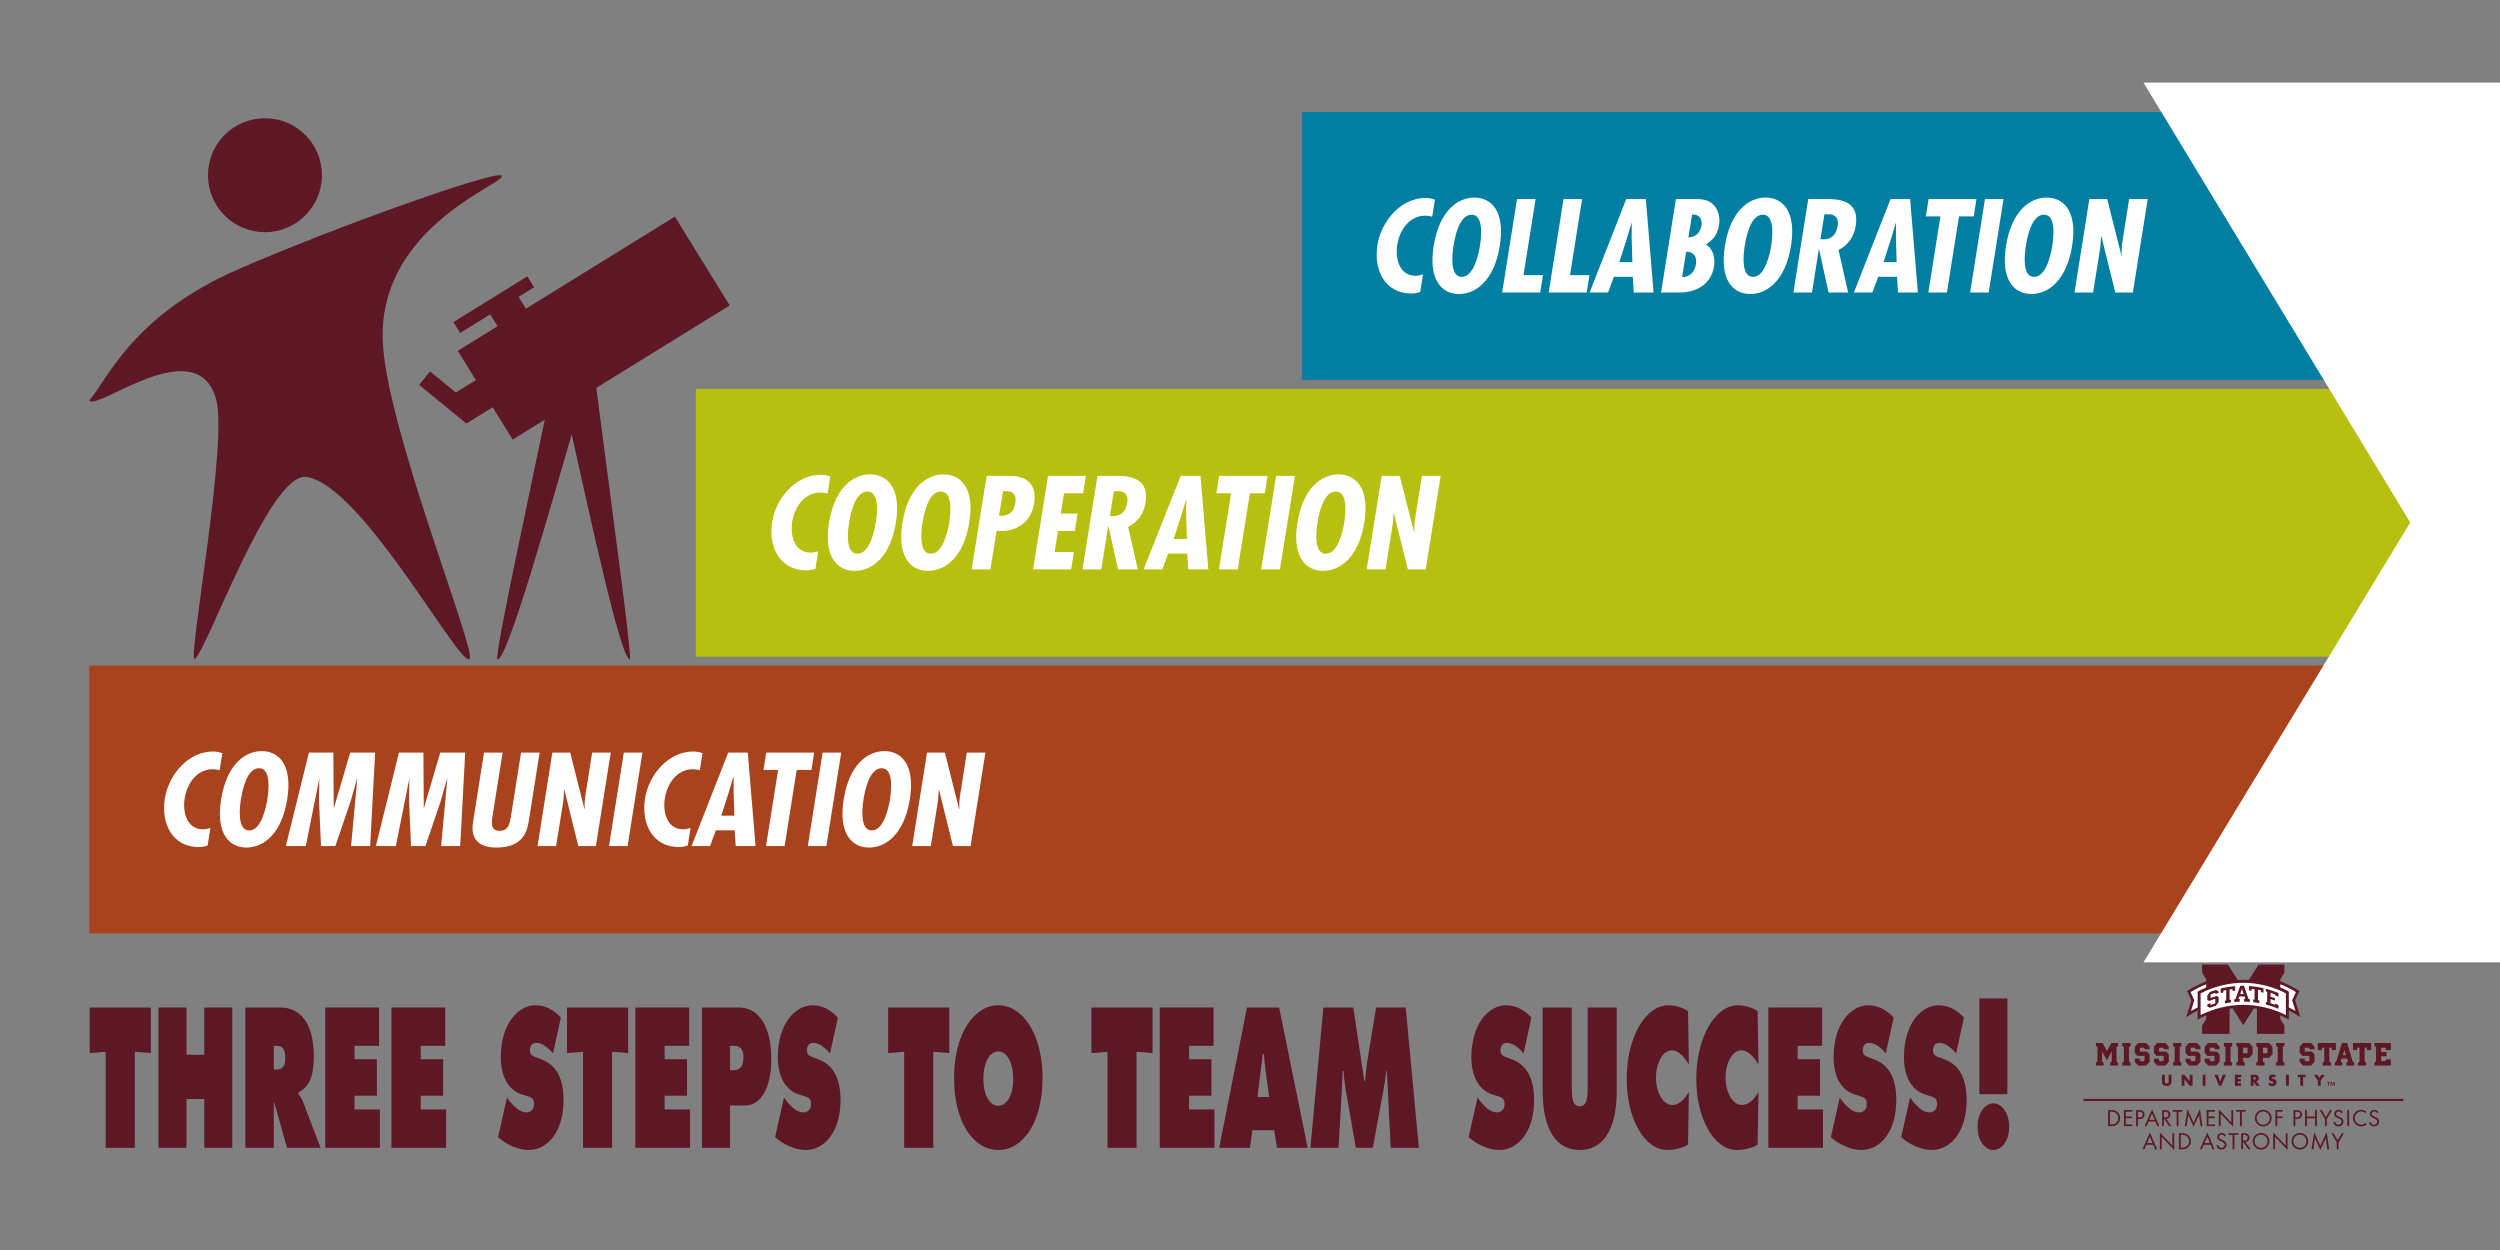 <?xml version="1.0" encoding="UTF-8" standalone="no"?>
<!DOCTYPE svg PUBLIC "-//W3C//DTD SVG 1.1//EN" "http://www.w3.org/Graphics/SVG/1.1/DTD/svg11.dtd">
<svg width="100%" height="100%" viewBox="0 0 25200 12600" version="1.1" xmlns="http://www.w3.org/2000/svg" xmlns:xlink="http://www.w3.org/1999/xlink" xml:space="preserve" xmlns:serif="http://www.serif.com/" style="fill-rule:evenodd;clip-rule:evenodd;stroke-linejoin:round;stroke-miterlimit:2;">
    <rect x="0" y="0" width="25200" height="12600" fill="#808080" stroke="none"/>
    <g transform="matrix(1,0,0,1,450,-438.64)">
        <g transform="matrix(12.013,0,0,12.013,-421.725,-5463.25)">
            <g transform="matrix(1,0,0,1,-56.769,4.312)">
                <g transform="matrix(-1.65,-0.151,-0.218,2.378,1134.48,44.161)">
                    <path d="M314.05,351.33L328.065,339.966C334.497,379.672 345.2,439.174 343.401,440.732C338.368,440.652 324.674,389.368 314.05,351.33Z" style="fill:rgb(93,23,37);"/>
                </g>
                <g transform="matrix(1.732,0,0,2.353,-14.678,3.013)">
                    <path d="M314.05,351.33L328.065,339.966C335.622,383.229 345.721,436.974 345.111,440.822C340.692,440.977 326.411,392.104 314.05,351.33Z" style="fill:rgb(93,23,37);"/>
                </g>
                <g transform="matrix(0.881,0.474,-0.474,0.881,366.063,-93.224)">
                    <g transform="matrix(1.38,0.797,-1.05,1.819,377.81,20.287)">
                        <rect x="278.823" y="169.133" width="54.924" height="101.894" style="fill:rgb(93,23,37);"/>
                    </g>
                    <g transform="matrix(0.866,0.5,-0.5,0.866,465.685,-176.249)">
                        <rect x="444.143" y="701.036" width="10.716" height="72.866" style="fill:rgb(93,23,37);"/>
                    </g>
                    <g transform="matrix(1.145,0.661,-0.5,0.866,334.441,-182.589)">
                        <rect x="463.093" y="720.007" width="20.264" height="28.888" style="fill:rgb(93,23,37);"/>
                    </g>
                    <g transform="matrix(1.583,0.308,-0.137,0.703,-167.307,70.017)">
                        <rect x="467.331" y="779.253" width="31.698" height="20.294" style="fill:rgb(93,23,37);"/>
                    </g>
                    <g transform="matrix(0.866,0.5,-0.5,0.866,406.232,-161.856)">
                        <rect x="496.133" y="674.113" width="20.201" height="27.962" style="fill:rgb(93,23,37);"/>
                    </g>
                </g>
            </g>
            <g transform="matrix(1.32262e-16,2.16,-2.16,1.32262e-16,631.863,307.959)">
                <circle cx="152.936" cy="190.696" r="22.135" style="fill:rgb(93,23,37);"/>
            </g>
            <g transform="matrix(2.16,0,0,2.16,-151.822,66.356)">
                <path d="M103.882,352.223C110.841,344.634 120.138,319.468 161.898,301.262C199.347,284.935 261.06,262.985 263.951,264.899C267.727,267.398 216.309,283.655 217.869,328.996C219.026,362.637 255.069,451.293 251.55,452.807C247.002,454.763 209.721,385.113 188.293,382.011C173.806,379.915 149.452,450.156 144.732,452.807C142.433,450.572 157.912,368.385 153.116,351.663C145.474,325.027 106.438,356.878 103.882,352.223Z" style="fill:rgb(93,23,37);"/>
            </g>
        </g>
        <g transform="matrix(1.006,0,0,1,-2.795,0)">
            <g transform="matrix(-27.931,0,0,46.106,12600,1567.7)">
                <rect x="-429.635" y="0" width="429.635" height="58.561" style="fill:rgb(0,127,163);fill-rule:nonzero;"/>
            </g>
            <g transform="matrix(0.644,0,0,0.644,11288.3,-3317.43)">
                <g transform="matrix(1940.49,0,0,1940.49,3043.98,10411)">
                    <path d="M0.548,-0.749C0.524,-0.758 0.5,-0.763 0.474,-0.763C0.271,-0.763 0.116,-0.571 0.087,-0.384C0.055,-0.186 0.144,0.008 0.359,0.008C0.383,0.008 0.406,0.004 0.43,-0.005L0.452,-0.146C0.432,-0.14 0.412,-0.135 0.393,-0.135C0.263,-0.135 0.228,-0.273 0.246,-0.385C0.264,-0.501 0.34,-0.62 0.471,-0.62C0.49,-0.62 0.508,-0.617 0.526,-0.612L0.548,-0.749Z" style="fill:white;fill-rule:nonzero;"/>
                </g>
                <g transform="matrix(1940.49,0,0,1940.49,3921.08,10411)">
                    <path d="M0.412,-0.766C0.279,-0.766 0.131,-0.66 0.086,-0.377C0.041,-0.094 0.156,0.012 0.289,0.012C0.422,0.012 0.571,-0.094 0.616,-0.377C0.661,-0.66 0.545,-0.766 0.412,-0.766ZM0.245,-0.377C0.255,-0.444 0.291,-0.628 0.39,-0.628C0.489,-0.628 0.467,-0.444 0.457,-0.377C0.447,-0.317 0.41,-0.126 0.311,-0.126C0.212,-0.126 0.235,-0.317 0.245,-0.377Z" style="fill:white;fill-rule:nonzero;"/>
                </g>
                <g transform="matrix(1940.49,0,0,1940.49,5050.45,10411)">
                    <path d="M0.172,-0.754L0.053,-0L0.358,-0L0.38,-0.14L0.224,-0.14L0.321,-0.754L0.172,-0.754Z" style="fill:white;fill-rule:nonzero;"/>
                </g>
                <g transform="matrix(1940.49,0,0,1940.49,5774.25,10411)">
                    <path d="M0.172,-0.754L0.053,-0L0.358,-0L0.38,-0.14L0.224,-0.14L0.321,-0.754L0.172,-0.754Z" style="fill:white;fill-rule:nonzero;"/>
                </g>
                <g transform="matrix(1940.49,0,0,1940.49,6498.06,10411)">
                    <path d="M0.302,-0.754L0.008,-0L0.156,-0L0.203,-0.127L0.354,-0.127L0.362,-0L0.521,-0L0.459,-0.754L0.302,-0.754ZM0.351,-0.245L0.246,-0.245L0.31,-0.446L0.344,-0.56L0.346,-0.56L0.345,-0.446L0.351,-0.245Z" style="fill:white;fill-rule:nonzero;"/>
                </g>
                <g transform="matrix(1940.49,0,0,1940.49,7522.64,10411)">
                    <path d="M0.333,-0.229C0.323,-0.166 0.281,-0.122 0.222,-0.125L0.254,-0.329C0.313,-0.331 0.343,-0.288 0.333,-0.229ZM0.198,-0C0.334,-0 0.454,-0.063 0.478,-0.212C0.488,-0.277 0.47,-0.357 0.412,-0.387C0.474,-0.425 0.507,-0.476 0.518,-0.543C0.528,-0.606 0.512,-0.673 0.468,-0.713C0.426,-0.752 0.376,-0.754 0.318,-0.754L0.172,-0.754L0.053,-0L0.198,-0ZM0.377,-0.54C0.368,-0.483 0.328,-0.445 0.272,-0.445L0.302,-0.629C0.359,-0.632 0.385,-0.595 0.377,-0.54Z" style="fill:white;fill-rule:nonzero;"/>
                </g>
                <g transform="matrix(1940.49,0,0,1940.49,8452.14,10411)">
                    <path d="M0.412,-0.766C0.279,-0.766 0.131,-0.66 0.086,-0.377C0.041,-0.094 0.156,0.012 0.289,0.012C0.422,0.012 0.571,-0.094 0.616,-0.377C0.661,-0.66 0.545,-0.766 0.412,-0.766ZM0.245,-0.377C0.255,-0.444 0.291,-0.628 0.39,-0.628C0.489,-0.628 0.467,-0.444 0.457,-0.377C0.447,-0.317 0.41,-0.126 0.311,-0.126C0.212,-0.126 0.235,-0.317 0.245,-0.377Z" style="fill:white;fill-rule:nonzero;"/>
                </g>
                <g transform="matrix(1940.49,0,0,1940.49,9581.51,10411)">
                    <path d="M0.202,-0L0.257,-0.348L0.259,-0.348L0.335,-0L0.492,-0L0.415,-0.343C0.496,-0.384 0.54,-0.455 0.553,-0.538C0.586,-0.744 0.417,-0.754 0.322,-0.754L0.172,-0.754L0.053,-0L0.202,-0ZM0.302,-0.631L0.322,-0.631C0.398,-0.635 0.417,-0.591 0.408,-0.537C0.398,-0.475 0.364,-0.429 0.296,-0.429L0.27,-0.43L0.302,-0.631Z" style="fill:white;fill-rule:nonzero;"/>
                </g>
                <g transform="matrix(1940.49,0,0,1940.49,10610,10411)">
                    <path d="M0.302,-0.754L0.008,-0L0.156,-0L0.203,-0.127L0.354,-0.127L0.362,-0L0.521,-0L0.459,-0.754L0.302,-0.754ZM0.351,-0.245L0.246,-0.245L0.31,-0.446L0.344,-0.56L0.346,-0.56L0.345,-0.446L0.351,-0.245Z" style="fill:white;fill-rule:nonzero;"/>
                </g>
                <g transform="matrix(1940.49,0,0,1940.49,11527.8,10411)">
                    <path d="M0.134,-0.754L0.112,-0.614L0.229,-0.614L0.132,-0L0.281,-0L0.378,-0.614L0.496,-0.614L0.518,-0.754L0.134,-0.754Z" style="fill:white;fill-rule:nonzero;"/>
                </g>
                <g transform="matrix(1940.49,0,0,1940.49,12331.2,10411)">
                    <path d="M0.172,-0.754L0.053,-0L0.202,-0L0.321,-0.754L0.172,-0.754Z" style="fill:white;fill-rule:nonzero;"/>
                </g>
                <g transform="matrix(1940.49,0,0,1940.49,12826,10411)">
                    <path d="M0.412,-0.766C0.279,-0.766 0.131,-0.66 0.086,-0.377C0.041,-0.094 0.156,0.012 0.289,0.012C0.422,0.012 0.571,-0.094 0.616,-0.377C0.661,-0.66 0.545,-0.766 0.412,-0.766ZM0.245,-0.377C0.255,-0.444 0.291,-0.628 0.39,-0.628C0.489,-0.628 0.467,-0.444 0.457,-0.377C0.447,-0.317 0.41,-0.126 0.311,-0.126C0.212,-0.126 0.235,-0.317 0.245,-0.377Z" style="fill:white;fill-rule:nonzero;"/>
                </g>
                <g transform="matrix(1940.49,0,0,1940.49,13955.4,10411)">
                    <path d="M0.172,-0.754L0.053,-0L0.202,-0L0.257,-0.346L0.261,-0.377L0.266,-0.453L0.268,-0.455L0.38,-0L0.521,-0L0.64,-0.754L0.491,-0.754L0.438,-0.415C0.432,-0.376 0.428,-0.337 0.432,-0.301L0.429,-0.299L0.315,-0.754L0.172,-0.754Z" style="fill:white;fill-rule:nonzero;"/>
                </g>
            </g>
        </g>
        <g transform="matrix(1.017,0,0,1,461.619,0)">
            <g transform="matrix(-41.63,0,0,46.107,6000,4357.68)">
                <rect x="-429.635" y="0" width="429.635" height="58.56" style="fill:rgb(183,191,16);fill-rule:nonzero;"/>
            </g>
            <g transform="matrix(0.644,0,0,0.644,4178.44,-526.823)">
                <g transform="matrix(1940.49,0,0,1940.49,3835.44,10411)">
                    <path d="M0.548,-0.749C0.524,-0.758 0.5,-0.763 0.474,-0.763C0.271,-0.763 0.116,-0.571 0.087,-0.384C0.055,-0.186 0.144,0.008 0.359,0.008C0.383,0.008 0.406,0.004 0.43,-0.005L0.452,-0.146C0.432,-0.14 0.412,-0.135 0.393,-0.135C0.263,-0.135 0.228,-0.273 0.246,-0.385C0.264,-0.501 0.34,-0.62 0.471,-0.62C0.49,-0.62 0.508,-0.617 0.526,-0.612L0.548,-0.749Z" style="fill:white;fill-rule:nonzero;"/>
                </g>
                <g transform="matrix(1940.49,0,0,1940.49,4712.55,10411)">
                    <path d="M0.412,-0.766C0.279,-0.766 0.131,-0.66 0.086,-0.377C0.041,-0.094 0.156,0.012 0.289,0.012C0.422,0.012 0.571,-0.094 0.616,-0.377C0.661,-0.66 0.545,-0.766 0.412,-0.766ZM0.245,-0.377C0.255,-0.444 0.291,-0.628 0.39,-0.628C0.489,-0.628 0.467,-0.444 0.457,-0.377C0.447,-0.317 0.41,-0.126 0.311,-0.126C0.212,-0.126 0.235,-0.317 0.245,-0.377Z" style="fill:white;fill-rule:nonzero;"/>
                </g>
                <g transform="matrix(1940.49,0,0,1940.49,5841.91,10411)">
                    <path d="M0.412,-0.766C0.279,-0.766 0.131,-0.66 0.086,-0.377C0.041,-0.094 0.156,0.012 0.289,0.012C0.422,0.012 0.571,-0.094 0.616,-0.377C0.661,-0.66 0.545,-0.766 0.412,-0.766ZM0.245,-0.377C0.255,-0.444 0.291,-0.628 0.39,-0.628C0.489,-0.628 0.467,-0.444 0.457,-0.377C0.447,-0.317 0.41,-0.126 0.311,-0.126C0.212,-0.126 0.235,-0.317 0.245,-0.377Z" style="fill:white;fill-rule:nonzero;"/>
                </g>
                <g transform="matrix(1940.49,0,0,1940.49,6971.28,10411)">
                    <path d="M0.202,-0L0.251,-0.311L0.284,-0.309C0.422,-0.309 0.526,-0.39 0.548,-0.531C0.587,-0.774 0.359,-0.754 0.327,-0.754L0.172,-0.754L0.053,-0L0.202,-0ZM0.302,-0.631L0.33,-0.631C0.394,-0.631 0.408,-0.587 0.399,-0.533C0.387,-0.456 0.342,-0.429 0.27,-0.432L0.302,-0.631Z" style="fill:white;fill-rule:nonzero;"/>
                </g>
                <g transform="matrix(1940.49,0,0,1940.49,7916.3,10411)">
                    <path d="M0.172,-0.754L0.053,-0L0.355,-0L0.377,-0.14L0.224,-0.14L0.251,-0.31L0.384,-0.31L0.406,-0.45L0.273,-0.45L0.299,-0.614L0.45,-0.614L0.472,-0.754L0.172,-0.754Z" style="fill:white;fill-rule:nonzero;"/>
                </g>
                <g transform="matrix(1940.49,0,0,1940.49,8676.98,10411)">
                    <path d="M0.202,-0L0.257,-0.348L0.259,-0.348L0.335,-0L0.492,-0L0.415,-0.343C0.496,-0.384 0.54,-0.455 0.553,-0.538C0.586,-0.744 0.417,-0.754 0.322,-0.754L0.172,-0.754L0.053,-0L0.202,-0ZM0.302,-0.631L0.322,-0.631C0.398,-0.635 0.417,-0.591 0.408,-0.537C0.398,-0.475 0.364,-0.429 0.296,-0.429L0.27,-0.43L0.302,-0.631Z" style="fill:white;fill-rule:nonzero;"/>
                </g>
                <g transform="matrix(1940.49,0,0,1940.49,9705.44,10411)">
                    <path d="M0.302,-0.754L0.008,-0L0.156,-0L0.203,-0.127L0.354,-0.127L0.362,-0L0.521,-0L0.459,-0.754L0.302,-0.754ZM0.351,-0.245L0.246,-0.245L0.31,-0.446L0.344,-0.56L0.346,-0.56L0.345,-0.446L0.351,-0.245Z" style="fill:white;fill-rule:nonzero;"/>
                </g>
                <g transform="matrix(1940.49,0,0,1940.49,10623.3,10411)">
                    <path d="M0.134,-0.754L0.112,-0.614L0.229,-0.614L0.132,-0L0.281,-0L0.378,-0.614L0.496,-0.614L0.518,-0.754L0.134,-0.754Z" style="fill:white;fill-rule:nonzero;"/>
                </g>
                <g transform="matrix(1940.49,0,0,1940.49,11426.7,10411)">
                    <path d="M0.172,-0.754L0.053,-0L0.202,-0L0.321,-0.754L0.172,-0.754Z" style="fill:white;fill-rule:nonzero;"/>
                </g>
                <g transform="matrix(1940.49,0,0,1940.49,11921.5,10411)">
                    <path d="M0.412,-0.766C0.279,-0.766 0.131,-0.66 0.086,-0.377C0.041,-0.094 0.156,0.012 0.289,0.012C0.422,0.012 0.571,-0.094 0.616,-0.377C0.661,-0.66 0.545,-0.766 0.412,-0.766ZM0.245,-0.377C0.255,-0.444 0.291,-0.628 0.39,-0.628C0.489,-0.628 0.467,-0.444 0.457,-0.377C0.447,-0.317 0.41,-0.126 0.311,-0.126C0.212,-0.126 0.235,-0.317 0.245,-0.377Z" style="fill:white;fill-rule:nonzero;"/>
                </g>
                <g transform="matrix(1940.49,0,0,1940.49,13050.9,10411)">
                    <path d="M0.172,-0.754L0.053,-0L0.202,-0L0.257,-0.346L0.261,-0.377L0.266,-0.453L0.268,-0.455L0.38,-0L0.521,-0L0.64,-0.754L0.491,-0.754L0.438,-0.415C0.432,-0.376 0.428,-0.337 0.432,-0.301L0.429,-0.299L0.315,-0.754L0.172,-0.754Z" style="fill:white;fill-rule:nonzero;"/>
                </g>
            </g>
        </g>
        <g transform="matrix(1.006,0,0,1,-2.795,0)">
            <g transform="matrix(-56.211,0,0,46.106,450,7147.5)">
                <rect x="-429.635" y="0" width="429.635" height="58.561" style="fill:rgb(169,67,30);fill-rule:nonzero;"/>
            </g>
            <g transform="matrix(0.644,0,0,0.644,-626.644,2262.37)">
                <g transform="matrix(1940.49,0,0,1940.49,2679.04,10411)">
                    <path d="M0.548,-0.749C0.524,-0.758 0.5,-0.763 0.474,-0.763C0.271,-0.763 0.116,-0.571 0.087,-0.384C0.055,-0.186 0.144,0.008 0.359,0.008C0.383,0.008 0.406,0.004 0.43,-0.005L0.452,-0.146C0.432,-0.14 0.412,-0.135 0.393,-0.135C0.263,-0.135 0.228,-0.273 0.246,-0.385C0.264,-0.501 0.34,-0.62 0.471,-0.62C0.49,-0.62 0.508,-0.617 0.526,-0.612L0.548,-0.749Z" style="fill:white;fill-rule:nonzero;"/>
                </g>
                <g transform="matrix(1940.49,0,0,1940.49,3556.14,10411)">
                    <path d="M0.412,-0.766C0.279,-0.766 0.131,-0.66 0.086,-0.377C0.041,-0.094 0.156,0.012 0.289,0.012C0.422,0.012 0.571,-0.094 0.616,-0.377C0.661,-0.66 0.545,-0.766 0.412,-0.766ZM0.245,-0.377C0.255,-0.444 0.291,-0.628 0.39,-0.628C0.489,-0.628 0.467,-0.444 0.457,-0.377C0.447,-0.317 0.41,-0.126 0.311,-0.126C0.212,-0.126 0.235,-0.317 0.245,-0.377Z" style="fill:white;fill-rule:nonzero;"/>
                </g>
                <g transform="matrix(1940.49,0,0,1940.49,4685.51,10411)">
                    <path d="M0.208,-0.754L0.023,-0L0.183,-0L0.291,-0.543L0.293,-0.543L0.291,-0.529L0.289,-0.361L0.305,-0L0.42,-0L0.541,-0.357L0.594,-0.543L0.596,-0.543L0.546,-0L0.699,-0L0.739,-0.754L0.539,-0.754L0.409,-0.309L0.407,-0.309L0.404,-0.754L0.208,-0.754Z" style="fill:white;fill-rule:nonzero;"/>
                </g>
                <g transform="matrix(1940.49,0,0,1940.49,6086.55,10411)">
                    <path d="M0.208,-0.754L0.023,-0L0.183,-0L0.291,-0.543L0.293,-0.543L0.291,-0.529L0.289,-0.361L0.305,-0L0.42,-0L0.541,-0.357L0.594,-0.543L0.596,-0.543L0.546,-0L0.699,-0L0.739,-0.754L0.539,-0.754L0.409,-0.309L0.407,-0.309L0.404,-0.754L0.208,-0.754Z" style="fill:white;fill-rule:nonzero;"/>
                </g>
                <g transform="matrix(1940.49,0,0,1940.49,7487.58,10411)">
                    <path d="M0.168,-0.754L0.08,-0.194C0.057,-0.053 0.13,0.012 0.269,0.012C0.484,0.012 0.515,-0.124 0.527,-0.204L0.614,-0.754L0.465,-0.754L0.383,-0.234C0.373,-0.178 0.364,-0.123 0.291,-0.123C0.21,-0.123 0.231,-0.209 0.24,-0.266L0.317,-0.754L0.168,-0.754Z" style="fill:white;fill-rule:nonzero;"/>
                </g>
                <g transform="matrix(1940.49,0,0,1940.49,8543.21,10411)">
                    <path d="M0.172,-0.754L0.053,-0L0.202,-0L0.257,-0.346L0.261,-0.377L0.266,-0.453L0.268,-0.455L0.38,-0L0.521,-0L0.64,-0.754L0.491,-0.754L0.438,-0.415C0.432,-0.376 0.428,-0.337 0.432,-0.301L0.429,-0.299L0.315,-0.754L0.172,-0.754Z" style="fill:white;fill-rule:nonzero;"/>
                </g>
                <g transform="matrix(1940.49,0,0,1940.49,9655.12,10411)">
                    <path d="M0.172,-0.754L0.053,-0L0.202,-0L0.321,-0.754L0.172,-0.754Z" style="fill:white;fill-rule:nonzero;"/>
                </g>
                <g transform="matrix(1940.49,0,0,1940.49,10149.9,10411)">
                    <path d="M0.548,-0.749C0.524,-0.758 0.5,-0.763 0.474,-0.763C0.271,-0.763 0.116,-0.571 0.087,-0.384C0.055,-0.186 0.144,0.008 0.359,0.008C0.383,0.008 0.406,0.004 0.43,-0.005L0.452,-0.146C0.432,-0.14 0.412,-0.135 0.393,-0.135C0.263,-0.135 0.228,-0.273 0.246,-0.385C0.264,-0.501 0.34,-0.62 0.471,-0.62C0.49,-0.62 0.508,-0.617 0.526,-0.612L0.548,-0.749Z" style="fill:white;fill-rule:nonzero;"/>
                </g>
                <g transform="matrix(1940.49,0,0,1940.49,11027,10411)">
                    <path d="M0.302,-0.754L0.008,-0L0.156,-0L0.203,-0.127L0.354,-0.127L0.362,-0L0.521,-0L0.459,-0.754L0.302,-0.754ZM0.351,-0.245L0.246,-0.245L0.31,-0.446L0.344,-0.56L0.346,-0.56L0.345,-0.446L0.351,-0.245Z" style="fill:white;fill-rule:nonzero;"/>
                </g>
                <g transform="matrix(1940.49,0,0,1940.49,11944.9,10411)">
                    <path d="M0.134,-0.754L0.112,-0.614L0.229,-0.614L0.132,-0L0.281,-0L0.378,-0.614L0.496,-0.614L0.518,-0.754L0.134,-0.754Z" style="fill:white;fill-rule:nonzero;"/>
                </g>
                <g transform="matrix(1940.49,0,0,1940.49,12748.3,10411)">
                    <path d="M0.172,-0.754L0.053,-0L0.202,-0L0.321,-0.754L0.172,-0.754Z" style="fill:white;fill-rule:nonzero;"/>
                </g>
                <g transform="matrix(1940.49,0,0,1940.49,13243.1,10411)">
                    <path d="M0.412,-0.766C0.279,-0.766 0.131,-0.66 0.086,-0.377C0.041,-0.094 0.156,0.012 0.289,0.012C0.422,0.012 0.571,-0.094 0.616,-0.377C0.661,-0.66 0.545,-0.766 0.412,-0.766ZM0.245,-0.377C0.255,-0.444 0.291,-0.628 0.39,-0.628C0.489,-0.628 0.467,-0.444 0.457,-0.377C0.447,-0.317 0.41,-0.126 0.311,-0.126C0.212,-0.126 0.235,-0.317 0.245,-0.377Z" style="fill:white;fill-rule:nonzero;"/>
                </g>
                <g transform="matrix(1940.49,0,0,1940.49,14372.5,10411)">
                    <path d="M0.172,-0.754L0.053,-0L0.202,-0L0.257,-0.346L0.261,-0.377L0.266,-0.453L0.268,-0.455L0.38,-0L0.521,-0L0.64,-0.754L0.491,-0.754L0.438,-0.415C0.432,-0.376 0.428,-0.337 0.432,-0.301L0.429,-0.299L0.315,-0.754L0.172,-0.754Z" style="fill:white;fill-rule:nonzero;"/>
                </g>
            </g>
        </g>
        <g transform="matrix(1.091,0,0,1.071,-2093.36,-407.739)">
            <path d="M25012.4,1567.7L21310.3,1567.7L23775.2,5707.68L21310.3,9847.5L25012.4,9847.5L25012.4,1567.7Z" style="fill:white;"/>
        </g>
    </g>
    <g id="VERTICAL_PRINT_maroon_cmyk.eps" transform="matrix(2.866,0,0,2.866,22613.2,10654.3)">
        <g transform="matrix(1,0,0,1,-562.5,-327.083)">
            <clipPath id="_clip1">
                <rect x="0" y="0" width="1125" height="654.167"/>
            </clipPath>
            <g clip-path="url(#_clip1)">
                <g transform="matrix(4.167,0,0,4.167,0,0)">
                    <path d="M166.168,14.64C171.886,16.817 177.314,19.606 182.279,22.849L178.656,30.77L183.071,44.882C179.772,42.708 176.361,40.749 173.354,39.238L173.353,47.001C171.083,45.652 168.678,44.428 166.168,43.324L166.168,46.589L169.588,51.822L169.588,58.992L146.427,58.992L146.427,37.772C145.589,37.653 144.746,37.547 143.898,37.456L134.884,51.661L125.872,37.454C125.023,37.547 124.18,37.653 123.343,37.772L123.343,58.992L100.182,58.992L100.182,51.822L103.602,46.589L103.602,43.324C101.092,44.428 98.686,45.652 96.416,47.001L96.416,39.238C93.408,40.749 89.998,42.708 86.698,44.882L91.113,30.77L87.49,22.849C92.456,19.606 97.884,16.817 103.602,14.64L103.602,12.915L100.176,7.416L100.176,0.46L121.88,0.46L130.296,13.539C131.83,13.445 133.361,13.395 134.884,13.395C136.407,13.395 137.939,13.445 139.473,13.539L147.89,0.46L169.593,0.46L169.593,7.416L166.168,12.915L166.168,14.64Z" style="fill:rgb(93,23,37);fill-rule:nonzero;"/>
                    <path d="M103.602,17.121C98.843,18.989 94.53,21.149 90.431,23.715L93.587,30.613L90.763,39.641C92.609,38.582 94.499,37.588 96.416,36.655L96.416,23.239C98.574,22.116 101.771,20.542 103.602,19.816L103.602,17.121Z" style="fill:white;fill-rule:nonzero;"/>
                    <path d="M134.884,34.481C146.985,34.481 159.873,37.578 170.875,43.086L170.875,24.756C159.882,19.044 146.964,15.872 134.884,15.872C122.805,15.872 109.887,19.044 98.893,24.756L98.893,43.086C109.896,37.578 122.784,34.481 134.884,34.481Z" style="fill:white;fill-rule:nonzero;"/>
                    <path d="M166.167,17.121C170.926,18.989 175.238,21.149 179.337,23.715L176.181,30.613L179.006,39.641C177.159,38.582 175.27,37.588 173.353,36.655L173.353,23.239C171.194,22.116 167.998,20.542 166.167,19.816L166.167,17.121Z" style="fill:white;fill-rule:nonzero;"/>
                    <path d="M140.496,31.965C138.868,31.839 137.223,31.764 135.593,31.743L135.593,29.458L136.673,29.475C136.676,29.475 135.948,27.403 135.948,27.403L131.562,27.449L130.798,29.54L131.896,29.501L131.896,31.785C130.348,31.838 128.787,31.94 127.247,32.087L127.247,29.805L128.323,29.706C128.325,29.704 132.33,18.43 132.33,18.43C133.374,18.399 134.433,18.392 135.491,18.403L139.327,29.596C139.327,29.596 140.147,29.653 140.496,29.681L140.496,31.965ZM133.808,21.209C133.809,21.209 132.305,25.391 132.305,25.391L135.242,25.358L133.808,21.209ZM157.9,24.308L157.9,27.55C157.9,27.55 160.481,28.416 161.654,28.859L161.654,30.9C160.541,30.486 157.9,29.598 157.9,29.598L157.9,33.09L161.894,34.487L161.894,33.475C162.803,33.82 163.714,34.185 164.612,34.567L164.612,37.822C161.155,36.366 157.578,35.155 153.97,34.216L153.97,31.951L155.105,32.251C155.106,32.251 155.106,23.479 155.106,23.479C155.107,23.479 153.97,23.178 153.97,23.178L153.97,20.898C157.582,21.844 161.16,23.063 164.612,24.529L164.612,27.597C163.712,27.218 162.803,26.853 161.894,26.51L161.894,25.693C161.894,25.695 157.9,24.308 157.9,24.308ZM151.947,24.224C151.215,24.054 150.476,23.893 149.738,23.743L149.738,22.201L147.309,21.754L147.309,30.514C147.311,30.516 148.437,30.718 148.437,30.718L148.437,32.996C146.74,32.685 145.017,32.428 143.302,32.231L143.302,29.95L144.434,30.083C144.438,30.085 144.438,21.33 144.438,21.33L142.018,21.056L142.018,22.599C141.272,22.526 140.52,22.462 139.771,22.415L139.771,18.576C143.856,18.853 147.948,19.464 151.947,20.396L151.947,24.224ZM114.093,24.473C113.155,24.731 112.218,25.009 111.296,25.301L111.296,24.317L107.28,25.713L107.28,28.713C107.28,28.713 110.983,27.379 112.477,26.929L114.093,27.983L114.093,32.288L111.802,35.181C110.054,35.722 108.304,36.331 106.596,36.996C105.914,36.567 105.232,36.147 104.563,35.742L104.563,34.136C105.456,33.756 106.367,33.39 107.28,33.043L107.28,34.612L107.672,34.466C108.783,34.05 111.296,33.209 111.296,33.209L111.296,29.351C111.296,29.351 107.568,30.613 106.025,31.226L104.563,30.241L104.563,26.697L106.756,23.635C108.449,22.977 110.196,22.367 111.951,21.824C112.657,22.278 113.375,22.754 114.093,23.236L114.093,24.473ZM128.05,22.516C127.3,22.582 126.549,22.656 125.805,22.742L125.805,21.199L123.364,21.518L123.364,30.276C123.367,30.276 124.497,30.122 124.497,30.122L124.497,32.402C122.787,32.628 121.068,32.915 119.375,33.256L119.375,30.98L120.497,30.761C120.5,30.761 120.5,21.998 120.5,21.998L118.098,22.482L118.098,24.025C117.365,24.185 116.629,24.36 115.897,24.542L115.897,20.718C119.885,19.714 123.97,19.03 128.05,18.68L128.05,22.516Z" style="fill:rgb(93,23,37);fill-rule:nonzero;"/>
                    <path d="M22.371,135.434L23.689,135.434C25.488,135.434 26.9,134.913 27.925,133.871C28.927,132.864 29.428,131.596 29.428,130.068C29.428,128.541 28.93,127.27 27.934,126.257C26.926,125.215 25.511,124.694 23.689,124.694L22.371,124.694L22.371,135.434ZM20.85,136.849L20.85,123.279L23.634,123.279C24.846,123.279 25.882,123.437 26.743,123.753C27.609,124.07 28.384,124.574 29.069,125.265C30.322,126.537 30.949,128.136 30.949,130.064C30.949,131.998 30.308,133.6 29.025,134.872C28.312,135.575 27.536,136.082 26.699,136.392C25.873,136.697 24.843,136.849 23.608,136.849L20.85,136.849Z" style="fill:rgb(93,23,37);fill-rule:nonzero;"/>
                    <path d="M41.225,124.694L35.714,124.694L35.714,128.719L41.076,128.719L41.076,130.134L35.714,130.134L35.714,135.434L41.225,135.434L41.225,136.849L34.194,136.849L34.194,123.279L41.225,123.279L41.225,124.694Z" style="fill:rgb(93,23,37);fill-rule:nonzero;"/>
                    <path d="M45.973,129.519L47.203,129.519C48.135,129.519 48.85,129.31 49.348,128.892C49.846,128.474 50.095,127.87 50.095,127.08C50.095,125.49 49.093,124.694 47.089,124.694L45.973,124.694L45.973,129.519ZM45.973,130.909L45.973,136.849L44.452,136.849L44.452,123.279L46.913,123.279C47.81,123.279 48.554,123.373 49.146,123.56C49.714,123.742 50.2,124.049 50.605,124.483C51.261,125.192 51.589,126.062 51.589,127.093C51.589,128.271 51.205,129.203 50.438,129.888C49.67,130.568 48.621,130.909 47.291,130.909L45.973,130.909Z" style="fill:rgb(93,23,37);fill-rule:nonzero;"/>
                    <path d="M60.169,131.593L57.901,126.153L55.581,131.593L60.169,131.593ZM60.767,133.008L54.966,133.008L53.322,136.849L51.679,136.849L57.928,122.628L64.027,136.849L62.366,136.849L60.767,133.008Z" style="fill:rgb(93,23,37);fill-rule:nonzero;"/>
                    <path d="M67.905,129.563L68.854,129.563C69.827,129.563 70.568,129.353 71.078,128.931C71.587,128.51 71.842,127.896 71.842,127.089C71.842,125.493 70.832,124.694 68.81,124.694L67.905,124.694L67.905,129.563ZM69.926,130.776L74.233,136.849L72.387,136.849L68.292,130.899L67.905,130.899L67.905,136.849L66.384,136.849L66.384,123.279L68.573,123.279C70.184,123.279 71.365,123.595 72.115,124.228C72.929,124.919 73.337,125.872 73.337,127.085C73.337,128.104 73.023,128.954 72.396,129.633C71.775,130.308 70.952,130.688 69.926,130.776Z" style="fill:rgb(93,23,37);fill-rule:nonzero;"/>
                    <path d="M80.212,124.694L80.212,136.849L78.691,136.849L78.691,124.694L75.404,124.694L75.404,123.279L83.507,123.279L83.507,124.694L80.212,124.694Z" style="fill:rgb(93,23,37);fill-rule:nonzero;"/>
                    <path d="M85.522,136.849L87.772,122.505L92.984,133.975L98.31,122.505L100.411,136.849L98.864,136.849L97.598,127.41L92.966,137.403L88.405,127.401L87.069,136.849L85.522,136.849Z" style="fill:rgb(93,23,37);fill-rule:nonzero;"/>
                    <path d="M111.039,124.694L105.528,124.694L105.528,128.719L110.889,128.719L110.889,130.134L105.528,130.134L105.528,135.434L111.039,135.434L111.039,136.849L104.007,136.849L104.007,123.279L111.039,123.279L111.039,124.694Z" style="fill:rgb(93,23,37);fill-rule:nonzero;"/>
                    <path d="M114.266,136.849L114.266,122.708L124.839,133.791L124.839,123.279L126.36,123.279L126.36,137.456L115.787,126.39L115.787,136.849L114.266,136.849Z" style="fill:rgb(93,23,37);fill-rule:nonzero;"/>
                    <path d="M133.648,124.694L133.648,136.849L132.127,136.849L132.127,124.694L128.84,124.694L128.84,123.279L136.943,123.279L136.943,124.694L133.648,124.694Z" style="fill:rgb(93,23,37);fill-rule:nonzero;"/>
                    <path d="M146.211,129.991C146.211,131.655 146.788,133.033 147.943,134.124C149.046,135.156 150.301,135.671 151.708,135.671C153.257,135.671 154.573,135.127 155.658,134.036C156.743,132.933 157.285,131.611 157.285,130.068C157.285,128.504 156.745,127.18 155.667,126.101C154.594,125.01 153.292,124.465 151.761,124.465C150.254,124.465 148.949,125.007 147.847,126.092C146.756,127.177 146.211,128.476 146.211,129.991ZM144.69,129.985C144.69,128.104 145.39,126.478 146.79,125.107C148.184,123.736 149.841,123.05 151.761,123.05C153.693,123.05 155.351,123.742 156.732,125.125C158.114,126.507 158.806,128.157 158.806,130.073C158.806,132.012 158.108,133.668 156.715,135.039C155.315,136.404 153.641,137.086 151.69,137.086C149.964,137.086 148.4,136.474 147.001,135.25C145.46,133.884 144.69,132.129 144.69,129.985Z" style="fill:rgb(93,23,37);fill-rule:nonzero;"/>
                    <path d="M168.23,124.694L163.571,124.694L163.571,128.719L168.08,128.719L168.08,130.134L163.571,130.134L163.571,136.849L162.051,136.849L162.051,123.279L168.23,123.279L168.23,124.694Z" style="fill:rgb(93,23,37);fill-rule:nonzero;"/>
                    <path d="M178.85,129.519L180.08,129.519C181.012,129.519 181.727,129.31 182.225,128.892C182.723,128.474 182.972,127.87 182.972,127.08C182.972,125.49 181.97,124.694 179.966,124.694L178.85,124.694L178.85,129.519ZM178.85,130.909L178.85,136.849L177.329,136.849L177.329,123.279L179.79,123.279C180.687,123.279 181.431,123.373 182.023,123.56C182.591,123.742 183.077,124.049 183.481,124.483C184.138,125.192 184.466,126.062 184.466,127.093C184.466,128.271 184.082,129.203 183.314,129.888C182.547,130.568 181.498,130.909 180.168,130.909L178.85,130.909Z" style="fill:rgb(93,23,37);fill-rule:nonzero;"/>
                    <path d="M188.607,128.799L195.542,128.799L195.542,123.279L197.063,123.279L197.063,136.849L195.542,136.849L195.542,130.213L188.607,130.213L188.607,136.849L187.087,136.849L187.087,123.279L188.607,123.279L188.607,128.799Z" style="fill:rgb(93,23,37);fill-rule:nonzero;"/>
                    <path d="M203.841,131.013L199.402,123.279L201.151,123.279L204.614,129.336L208.121,123.279L209.879,123.279L205.361,131.013L205.361,136.849L203.841,136.849L203.841,131.013Z" style="fill:rgb(93,23,37);fill-rule:nonzero;"/>
                    <path d="M218.969,125.169L217.765,125.951C217.431,125.4 217.088,125.016 216.736,124.799C216.397,124.583 215.966,124.474 215.444,124.474C214.806,124.474 214.27,124.673 213.836,125.072C213.408,125.464 213.194,125.962 213.194,126.566C213.194,127.369 213.834,128.048 215.113,128.605L216.407,129.176C217.498,129.657 218.281,130.187 218.757,130.767C219.238,131.336 219.479,132.05 219.479,132.912C219.479,134.095 219.063,135.086 218.231,135.882C217.393,136.685 216.37,137.086 215.163,137.086C214.091,137.086 213.189,136.782 212.456,136.172C211.724,135.569 211.231,134.708 210.98,133.588L212.447,133.175C212.816,134.839 213.739,135.671 215.216,135.671C215.966,135.671 216.61,135.411 217.149,134.889C217.677,134.374 217.94,133.744 217.94,133C217.94,132.431 217.771,131.96 217.431,131.585C217.097,131.211 216.502,130.832 215.647,130.452L214.416,129.888C213.918,129.672 213.497,129.445 213.155,129.207C212.812,128.97 212.532,128.719 212.315,128.456C211.888,127.94 211.674,127.304 211.674,126.548C211.674,125.546 212.032,124.711 212.749,124.044C213.474,123.376 214.381,123.042 215.471,123.042C216.982,123.042 218.148,123.751 218.969,125.169Z" style="fill:rgb(93,23,37);fill-rule:nonzero;"/>
                    <rect x="222.705" y="123.279" width="1.521" height="13.57" style="fill:rgb(93,23,37);fill-rule:nonzero;"/>
                    <path d="M238.563,124.387L238.563,126.258C237.285,125.063 235.917,124.465 234.458,124.465C232.958,124.465 231.669,125.023 230.591,126.136C229.513,127.233 228.974,128.562 228.974,130.121C228.974,131.804 229.598,133.182 230.846,134.255C231.93,135.2 233.137,135.671 234.467,135.671C235.926,135.671 237.291,135.08 238.563,133.896L238.563,135.777C237.268,136.65 235.905,137.086 234.476,137.086C232.548,137.086 230.896,136.401 229.519,135.03C228.142,133.659 227.453,132.018 227.453,130.108C227.453,128.169 228.145,126.507 229.527,125.125C230.928,123.742 232.604,123.05 234.555,123.05C235.949,123.05 237.285,123.496 238.563,124.387Z" style="fill:rgb(93,23,37);fill-rule:nonzero;"/>
                    <path d="M249.041,125.169L247.837,125.951C247.503,125.4 247.16,125.016 246.809,124.799C246.469,124.583 246.038,124.474 245.517,124.474C244.878,124.474 244.342,124.673 243.908,125.072C243.481,125.464 243.267,125.962 243.267,126.566C243.267,127.369 243.906,128.048 245.186,128.605L246.48,129.176C247.57,129.657 248.354,130.187 248.829,130.767C249.311,131.336 249.551,132.05 249.551,132.912C249.551,134.095 249.135,135.086 248.303,135.882C247.465,136.685 246.442,137.086 245.235,137.086C244.163,137.086 243.261,136.782 242.528,136.172C241.796,135.569 241.304,134.708 241.052,133.588L242.52,133.175C242.889,134.839 243.812,135.671 245.288,135.671C246.038,135.671 246.683,135.411 247.222,134.889C247.749,134.374 248.013,133.744 248.013,133C248.013,132.431 247.843,131.96 247.503,131.585C247.169,131.211 246.574,130.832 245.719,130.452L244.488,129.888C243.99,129.672 243.569,129.445 243.228,129.207C242.884,128.97 242.605,128.719 242.388,128.456C241.96,127.94 241.746,127.304 241.746,126.548C241.746,125.546 242.105,124.711 242.821,124.044C243.546,123.376 244.453,123.042 245.543,123.042C247.055,123.042 248.221,123.751 249.041,125.169Z" style="fill:rgb(93,23,37);fill-rule:nonzero;"/>
                    <path d="M58.298,151.138L56.031,145.698L53.711,151.138L58.298,151.138ZM58.896,152.553L53.095,152.553L51.452,156.394L49.808,156.394L56.057,142.173L62.157,156.394L60.496,156.394L58.896,152.553Z" style="fill:rgb(93,23,37);fill-rule:nonzero;"/>
                    <path d="M64.514,156.394L64.514,142.253L75.087,153.336L75.087,142.824L76.608,142.824L76.608,157.001L66.035,145.935L66.035,156.394L64.514,156.394Z" style="fill:rgb(93,23,37);fill-rule:nonzero;"/>
                    <path d="M82.103,154.979L83.421,154.979C85.22,154.979 86.632,154.458 87.657,153.416C88.659,152.409 89.16,151.141 89.16,149.613C89.16,148.086 88.662,146.815 87.666,145.802C86.658,144.76 85.243,144.239 83.421,144.239L82.103,144.239L82.103,154.979ZM80.582,156.394L80.582,142.824L83.366,142.824C84.578,142.824 85.614,142.982 86.475,143.298C87.341,143.615 88.116,144.119 88.801,144.81C90.054,146.082 90.681,147.681 90.681,149.609C90.681,151.543 90.04,153.145 88.757,154.417C88.044,155.12 87.268,155.627 86.431,155.937C85.605,156.242 84.575,156.394 83.339,156.394L80.582,156.394Z" style="fill:rgb(93,23,37);fill-rule:nonzero;"/>
                    <path d="M106.786,151.138L104.519,145.698L102.198,151.138L106.786,151.138ZM107.384,152.553L101.583,152.553L99.939,156.394L98.296,156.394L104.545,142.173L110.645,156.394L108.983,156.394L107.384,152.553Z" style="fill:rgb(93,23,37);fill-rule:nonzero;"/>
                    <path d="M120.244,144.713L119.04,145.496C118.706,144.945 118.363,144.561 118.012,144.344C117.672,144.128 117.241,144.019 116.72,144.019C116.081,144.019 115.545,144.218 115.111,144.617C114.684,145.009 114.47,145.507 114.47,146.111C114.47,146.914 115.109,147.593 116.389,148.15L117.682,148.721C118.773,149.202 119.557,149.732 120.032,150.312C120.513,150.88 120.754,151.595 120.754,152.457C120.754,153.64 120.338,154.63 119.506,155.427C118.668,156.23 117.646,156.631 116.439,156.631C115.366,156.631 114.464,156.327 113.731,155.717C112.999,155.114 112.507,154.253 112.255,153.133L113.723,152.72C114.092,154.384 115.015,155.216 116.491,155.216C117.241,155.216 117.886,154.956 118.425,154.434C118.952,153.919 119.216,153.289 119.216,152.544C119.216,151.976 119.046,151.504 118.706,151.129C118.372,150.754 117.777,150.377 116.922,149.996L115.691,149.433C115.193,149.216 114.773,148.99 114.43,148.752C114.087,148.515 113.808,148.264 113.591,148.001C113.163,147.485 112.949,146.849 112.949,146.093C112.949,145.091 113.308,144.256 114.024,143.588C114.749,142.92 115.656,142.586 116.746,142.586C118.258,142.586 119.424,143.295 120.244,144.713Z" style="fill:rgb(93,23,37);fill-rule:nonzero;"/>
                    <path d="M127.4,144.239L127.4,156.394L125.88,156.394L125.88,144.239L122.593,144.239L122.593,142.824L130.696,142.824L130.696,144.239L127.4,144.239Z" style="fill:rgb(93,23,37);fill-rule:nonzero;"/>
                    <path d="M134.706,149.108L135.655,149.108C136.627,149.108 137.369,148.897 137.879,148.476C138.389,148.055 138.643,147.441 138.643,146.634C138.643,145.038 137.633,144.239 135.611,144.239L134.706,144.239L134.706,149.108ZM136.727,150.321L141.033,156.394L139.188,156.394L135.092,150.444L134.706,150.444L134.706,156.394L133.185,156.394L133.185,142.824L135.374,142.824C136.984,142.824 138.166,143.14 138.916,143.773C139.731,144.464 140.137,145.417 140.137,146.629C140.137,147.649 139.824,148.499 139.197,149.178C138.576,149.852 137.752,150.233 136.727,150.321Z" style="fill:rgb(93,23,37);fill-rule:nonzero;"/>
                    <path d="M144.357,149.535C144.357,151.2 144.935,152.578 146.09,153.669C147.192,154.701 148.447,155.216 149.855,155.216C151.403,155.216 152.72,154.671 153.805,153.581C154.89,152.478 155.432,151.156 155.432,149.613C155.432,148.047 154.892,146.725 153.814,145.646C152.74,144.555 151.439,144.01 149.907,144.01C148.4,144.01 147.096,144.552 145.993,145.637C144.902,146.722 144.357,148.021 144.357,149.535ZM142.837,149.53C142.837,147.649 143.536,146.023 144.937,144.652C146.33,143.281 147.987,142.595 149.907,142.595C151.84,142.595 153.497,143.287 154.879,144.669C156.261,146.052 156.952,147.702 156.952,149.618C156.952,151.557 156.255,153.212 154.861,154.584C153.462,155.949 151.787,156.631 149.837,156.631C148.11,156.631 146.547,156.019 145.148,154.794C143.606,153.429 142.837,151.674 142.837,149.53Z" style="fill:rgb(93,23,37);fill-rule:nonzero;"/>
                    <path d="M160.197,156.394L160.197,142.253L170.771,153.336L170.771,142.824L172.291,142.824L172.291,157.001L161.718,145.935L161.718,156.394L160.197,156.394Z" style="fill:rgb(93,23,37);fill-rule:nonzero;"/>
                    <path d="M177.145,149.535C177.145,151.2 177.722,152.578 178.877,153.669C179.98,154.701 181.234,155.216 182.642,155.216C184.19,155.216 185.507,154.671 186.592,153.581C187.677,152.478 188.219,151.156 188.219,149.613C188.219,148.047 187.679,146.725 186.601,145.646C185.527,144.555 184.226,144.01 182.694,144.01C181.188,144.01 179.883,144.552 178.78,145.637C177.689,146.722 177.145,148.021 177.145,149.535ZM175.624,149.53C175.624,147.649 176.323,146.023 177.724,144.652C179.117,143.281 180.774,142.595 182.694,142.595C184.627,142.595 186.284,143.287 187.666,144.669C189.048,146.052 189.739,147.702 189.739,149.618C189.739,151.557 189.042,153.212 187.648,154.584C186.249,155.949 184.574,156.631 182.624,156.631C180.898,156.631 179.334,156.019 177.935,154.794C176.394,153.429 175.624,151.674 175.624,149.53Z" style="fill:rgb(93,23,37);fill-rule:nonzero;"/>
                    <path d="M192.51,156.394L194.76,142.05L199.972,153.52L205.298,142.05L207.398,156.394L205.852,156.394L204.586,146.955L199.954,156.948L195.393,146.946L194.057,156.394L192.51,156.394Z" style="fill:rgb(93,23,37);fill-rule:nonzero;"/>
                    <path d="M213.799,150.558L209.36,142.824L211.109,142.824L214.572,148.879L218.079,142.824L219.837,142.824L215.319,150.558L215.319,156.394L213.799,156.394L213.799,150.558Z" style="fill:rgb(93,23,37);fill-rule:nonzero;"/>
                    <path d="M0,115.645L270,115.645L270,113.869L0,113.869" style="fill:rgb(93,23,37);fill-rule:nonzero;"/>
                    <path d="M23.912,82.354L23.912,73.74L19.808,81.279L15.728,73.764L15.728,82.354L17.04,83.261L17.04,85.789L10.503,85.789L10.503,83.261L11.815,82.354L11.815,70.162L10.503,69.255L10.503,66.702L16.182,66.702L19.832,73.43L23.601,66.702L29.185,66.702L29.185,69.255L27.896,70.162L27.896,82.377L29.185,83.284L29.185,85.789L22.623,85.789L22.623,83.261L23.912,82.354Z" style="fill:rgb(93,23,37);fill-rule:nonzero;"/>
                    <path d="M39.754,85.789L32.763,85.789L32.763,83.261L34.124,82.354L34.124,70.186L32.763,69.279L32.763,66.702L39.754,66.702L39.754,69.255L38.419,70.162L38.419,82.354L39.754,83.261L39.754,85.789Z" style="fill:rgb(93,23,37);fill-rule:nonzero;"/>
                    <path d="M55.644,69.564L55.906,69.851L55.906,71.998L51.612,71.998L51.612,71.116L51.087,70.639L48.128,70.639L47.627,71.116L47.627,73.835L47.723,73.931L53.639,73.931L55.644,76.078L55.906,76.365L55.906,82.544L52.972,85.789L46.196,85.789L43.571,82.807L43.332,82.544L43.332,79.896L47.627,79.896L47.627,81.375L48.176,82.043L51.039,82.043L51.612,81.375L51.612,77.653L51.54,77.558L45.48,77.558L43.332,74.98L43.332,69.851L45.909,67.012L46.196,66.702L52.995,66.702L55.644,69.564Z" style="fill:rgb(93,23,37);fill-rule:nonzero;"/>
                    <path d="M71.796,69.564L72.058,69.851L72.058,71.998L67.764,71.998L67.764,71.116L67.239,70.639L64.28,70.639L63.779,71.116L63.779,73.835L63.875,73.931L69.792,73.931L71.796,76.078L72.058,76.365L72.058,82.544L69.124,85.789L62.348,85.789L59.724,82.807L59.484,82.544L59.484,79.896L63.779,79.896L63.779,81.375L64.328,82.043L67.191,82.043L67.764,81.375L67.764,77.653L67.692,77.558L61.632,77.558L59.484,74.98L59.484,69.851L62.062,67.012L62.348,66.702L69.148,66.702L71.796,69.564Z" style="fill:rgb(93,23,37);fill-rule:nonzero;"/>
                    <path d="M82.628,85.789L75.637,85.789L75.637,83.261L76.997,82.354L76.997,70.186L75.637,69.279L75.637,66.702L82.628,66.702L82.628,69.255L81.292,70.162L81.292,82.354L82.628,83.261L82.628,85.789Z" style="fill:rgb(93,23,37);fill-rule:nonzero;"/>
                    <path d="M98.518,69.564L98.779,69.851L98.779,71.998L94.485,71.998L94.485,71.116L93.961,70.639L91.002,70.639L90.501,71.116L90.501,73.835L90.596,73.931L96.513,73.931L98.518,76.078L98.779,76.365L98.779,82.544L95.845,85.789L89.069,85.789L86.445,82.807L86.206,82.544L86.206,79.896L90.501,79.896L90.501,81.375L91.049,82.043L93.912,82.043L94.485,81.375L94.485,77.653L94.414,77.558L88.354,77.558L86.206,74.98L86.206,69.851L88.783,67.012L89.069,66.702L95.869,66.702L98.518,69.564Z" style="fill:rgb(93,23,37);fill-rule:nonzero;"/>
                    <path d="M114.67,69.564L114.932,69.851L114.932,71.998L110.638,71.998L110.638,71.116L110.113,70.639L107.155,70.639L106.653,71.116L106.653,73.835L106.749,73.931L112.666,73.931L114.67,76.078L114.932,76.365L114.932,82.544L111.998,85.789L105.222,85.789L102.598,82.807L102.359,82.544L102.359,79.896L106.653,79.896L106.653,81.375L107.202,82.043L110.065,82.043L110.638,81.375L110.638,77.653L110.566,77.558L104.506,77.558L102.359,74.98L102.359,69.851L104.936,67.012L105.222,66.702L112.022,66.702L114.67,69.564Z" style="fill:rgb(93,23,37);fill-rule:nonzero;"/>
                    <path d="M125.502,85.789L118.511,85.789L118.511,83.261L119.872,82.354L119.872,70.186L118.511,69.279L118.511,66.702L125.502,66.702L125.502,69.255L124.166,70.162L124.166,82.354L125.502,83.261L125.502,85.789Z" style="fill:rgb(93,23,37);fill-rule:nonzero;"/>
                    <path d="M138.528,71.14L138.051,70.639L134.711,70.639L134.711,75.362L138.051,75.362L138.528,74.862L138.528,71.14ZM142.561,69.637L142.823,69.922L142.823,76.102L140.167,78.917L139.88,79.228L134.711,79.228L134.711,82.354L136.143,83.261L136.143,85.789L129.08,85.789L129.08,83.261L130.44,82.354L130.44,70.186L129.08,69.279L129.08,66.702L139.889,66.702L142.561,69.637Z" style="fill:rgb(93,23,37);fill-rule:nonzero;"/>
                    <path d="M155.301,71.14L154.823,70.639L151.483,70.639L151.483,75.362L154.823,75.362L155.301,74.862L155.301,71.14ZM159.333,69.637L159.596,69.922L159.596,76.102L156.939,78.917L156.652,79.228L151.483,79.228L151.483,82.354L152.915,83.261L152.915,85.789L145.853,85.789L145.853,83.261L147.213,82.354L147.213,70.186L145.853,69.279L145.853,66.702L156.661,66.702L159.333,69.637Z" style="fill:rgb(93,23,37);fill-rule:nonzero;"/>
                    <path d="M169.617,85.789L162.626,85.789L162.626,83.261L163.986,82.354L163.986,70.186L162.626,69.279L162.626,66.702L169.617,66.702L169.617,69.255L168.28,70.162L168.28,82.354L169.617,83.261L169.617,85.789Z" style="fill:rgb(93,23,37);fill-rule:nonzero;"/>
                    <path d="M194.768,69.564L195.029,69.851L195.029,71.998L190.735,71.998L190.735,71.116L190.211,70.639L187.252,70.639L186.751,71.116L186.751,73.835L186.847,73.931L192.763,73.931L194.768,76.078L195.029,76.365L195.029,82.544L192.096,85.789L185.319,85.789L182.695,82.807L182.456,82.544L182.456,79.896L186.751,79.896L186.751,81.375L187.3,82.043L190.162,82.043L190.735,81.375L190.735,77.653L190.664,77.558L184.604,77.558L182.456,74.98L182.456,69.851L185.033,67.012L185.319,66.702L192.119,66.702L194.768,69.564Z" style="fill:rgb(93,23,37);fill-rule:nonzero;"/>
                    <path d="M197.773,66.702L213.066,66.702L213.066,72.738L209.536,72.738L209.536,70.639L207.556,70.639L207.556,82.354L208.892,83.261L208.892,85.789L201.925,85.789L201.925,83.261L203.261,82.354L203.261,70.639L201.305,70.639L201.305,72.738L197.773,72.738L197.773,66.702Z" style="fill:rgb(93,23,37);fill-rule:nonzero;"/>
                    <path d="M221.598,76.969L220.273,72.476L218.885,76.969L221.598,76.969ZM228.576,83.284L228.576,85.789L221.919,85.789L221.919,83.235L223.231,82.425L222.443,79.824L218.006,79.824L217.171,82.425L218.483,83.235L218.483,85.789L212.137,85.789L212.137,83.308L213.378,82.305L217.982,67.394L218.196,66.702L222.611,66.702L227.216,82.281L228.576,83.284Z" style="fill:rgb(93,23,37);fill-rule:nonzero;"/>
                    <path d="M227.55,66.702L242.843,66.702L242.843,72.738L239.313,72.738L239.313,70.639L237.331,70.639L237.331,82.354L238.667,83.261L238.667,85.789L231.701,85.789L231.701,83.261L233.037,82.354L233.037,70.639L231.081,70.639L231.081,72.738L227.55,72.738L227.55,66.702Z" style="fill:rgb(93,23,37);fill-rule:nonzero;"/>
                    <path d="M245.587,66.702L259.497,66.702L259.497,72.667L255.202,72.667L255.202,70.639L251.241,70.639L251.241,74.289L255.846,74.289L255.846,77.892L251.241,77.892L251.241,81.899L255.202,81.899L255.202,80.492L259.497,80.492L259.497,85.789L245.587,85.789L245.587,83.261L246.947,82.354L246.947,70.186L245.587,69.279L245.587,66.702Z" style="fill:rgb(93,23,37);fill-rule:nonzero;"/>
                    <path d="M68.668,93.524L68.668,98.539C68.668,98.827 68.673,99.066 68.683,99.259C68.693,99.451 68.708,99.601 68.728,99.708C68.768,99.921 68.864,100.124 69.016,100.32C69.312,100.712 69.732,100.908 70.275,100.908C70.856,100.908 71.297,100.702 71.601,100.29C71.733,100.106 71.821,99.9 71.866,99.673C71.886,99.557 71.901,99.404 71.913,99.217C71.926,99.028 71.931,98.803 71.931,98.539L71.931,93.524L74.337,93.524L74.337,98.862C74.337,99.614 74.253,100.221 74.085,100.679C73.917,101.14 73.623,101.568 73.203,101.963C72.451,102.668 71.463,103.019 70.239,103.019C68.928,103.019 67.91,102.66 67.186,101.94C66.851,101.604 66.612,101.202 66.472,100.734C66.332,100.259 66.263,99.635 66.263,98.862L66.263,93.524L68.668,93.524Z" style="fill:rgb(93,23,37);fill-rule:nonzero;"/>
                    <path d="M82.859,102.786L82.859,93.524L85.265,93.524L89.698,99.192L89.698,93.524L92.103,93.524L92.103,102.786L89.698,102.786L85.265,97.117L85.265,102.786L82.859,102.786Z" style="fill:rgb(93,23,37);fill-rule:nonzero;"/>
                    <rect x="100.62" y="93.524" width="2.405" height="9.262" style="fill:rgb(93,23,37);fill-rule:nonzero;"/>
                    <path d="M113.198,93.524L115.429,99.157L117.679,93.524L120.288,93.524L116.341,102.786L114.475,102.786L110.576,93.524L113.198,93.524Z" style="fill:rgb(93,23,37);fill-rule:nonzero;"/>
                    <path d="M133.106,95.563L130.238,95.563L130.238,97.105L132.944,97.105L132.944,99.145L130.238,99.145L130.238,100.746L133.106,100.746L133.106,102.786L127.833,102.786L127.833,93.524L133.106,93.524L133.106,95.563Z" style="fill:rgb(93,23,37);fill-rule:nonzero;"/>
                    <path d="M143.607,97.669L144.064,97.669C144.535,97.669 144.899,97.569 145.155,97.369C145.411,97.169 145.539,96.888 145.539,96.523C145.539,96.159 145.411,95.878 145.155,95.678C144.899,95.478 144.535,95.377 144.064,95.377L143.607,95.377L143.607,97.669ZM145.995,98.988L148.905,102.786L145.905,102.786L143.607,99.229L143.607,102.786L141.202,102.786L141.202,93.524L144.951,93.524C146.043,93.524 146.849,93.856 147.369,94.52C147.797,95.056 148.011,95.68 148.011,96.392C148.011,97.087 147.84,97.656 147.497,98.098C147.156,98.54 146.655,98.837 145.995,98.988Z" style="fill:rgb(93,23,37);fill-rule:nonzero;"/>
                    <path d="M162.531,94.052L161.571,95.93C161.048,95.51 160.522,95.299 159.994,95.299C159.698,95.299 159.452,95.377 159.256,95.533C159.06,95.682 158.962,95.869 158.962,96.098C158.962,96.346 159.112,96.556 159.412,96.728C159.548,96.804 159.954,96.943 160.63,97.146C161.434,97.387 162.014,97.709 162.369,98.113C162.726,98.517 162.903,99.051 162.903,99.715C162.903,100.757 162.585,101.57 161.95,102.15C161.321,102.73 160.437,103.019 159.292,103.019C158.145,103.019 157.07,102.671 156.07,101.976L157.103,100.038C157.814,100.666 158.523,100.98 159.227,100.98C159.398,100.98 159.556,100.958 159.7,100.914C159.844,100.871 159.966,100.809 160.066,100.731C160.166,100.653 160.243,100.558 160.3,100.446C160.356,100.334 160.384,100.211 160.384,100.075C160.384,99.826 160.283,99.627 160.084,99.475C159.884,99.322 159.502,99.166 158.939,99.007C158.055,98.747 157.466,98.499 157.174,98.263C156.687,97.855 156.442,97.241 156.442,96.422C156.442,95.493 156.732,94.741 157.313,94.166C157.892,93.586 158.652,93.296 159.592,93.296C160.596,93.296 161.576,93.548 162.531,94.052Z" style="fill:rgb(93,23,37);fill-rule:nonzero;"/>
                    <rect x="170.993" y="93.524" width="2.406" height="9.262" style="fill:rgb(93,23,37);fill-rule:nonzero;"/>
                    <path d="M185.407,95.563L185.407,102.786L183.001,102.786L183.001,95.563L181.039,95.563L181.039,93.524L187.398,93.524L187.398,95.563L185.407,95.563Z" style="fill:rgb(93,23,37);fill-rule:nonzero;"/>
                    <path d="M197.858,98.335L194.511,93.524L197.385,93.524L199.136,96.05L200.816,93.524L203.737,93.524L200.264,98.335L200.264,102.786L197.858,102.786L197.858,98.335Z" style="fill:rgb(93,23,37);fill-rule:nonzero;"/>
                    <path d="M211.675,102.731L211.558,100.849C211.546,100.602 211.546,100.297 211.534,99.956L211.499,99.956C211.416,100.238 211.322,100.615 211.229,100.909L210.652,102.683L209.994,102.683L209.418,100.861C209.359,100.615 209.266,100.238 209.194,99.956L209.159,99.956C209.159,100.25 209.148,100.555 209.135,100.849L209.019,102.731L208.407,102.731L208.643,99.533L209.594,99.533L210.148,101.096C210.217,101.343 210.276,101.579 210.358,101.907L210.37,101.907C210.452,101.614 210.523,101.343 210.593,101.108L211.147,99.533L212.064,99.533L212.31,102.731L211.675,102.731ZM208.22,99.533L208.22,100.063L207.196,100.063L207.196,102.731L206.562,102.731L206.562,100.063L205.538,100.063L205.538,99.533L208.22,99.533Z" style="fill:rgb(93,23,37);fill-rule:nonzero;"/>
                </g>
            </g>
        </g>
    </g>
    <g transform="matrix(0.646,0,0,1.262,-24.27,8182.17)">
        <g transform="matrix(1655.48,0,0,1485.86,1420.76,2684.12)">
            <path d="M0.01,-0.509L0.161,-0.516L0.161,-0L0.435,-0L0.435,-0.516L0.586,-0.509L0.586,-0.754L0.01,-0.754L0.01,-0.509Z" style="fill:rgb(93,23,37);fill-rule:nonzero;"/>
        </g>
        <g transform="matrix(1655.48,0,0,1485.86,2407.43,2684.12)">
            <path d="M0.062,-0L0.326,-0L0.326,-0.262L0.494,-0.262L0.494,-0L0.758,-0L0.758,-0.754L0.494,-0.754L0.494,-0.5L0.326,-0.5L0.326,-0.754L0.062,-0.754L0.062,-0Z" style="fill:rgb(93,23,37);fill-rule:nonzero;"/>
        </g>
        <g transform="matrix(1655.48,0,0,1485.86,3763.26,2684.12)">
            <path d="M0.062,-0L0.33,-0L0.33,-0.242L0.335,-0.242L0.455,-0L0.771,-0L0.607,-0.245C0.592,-0.267 0.575,-0.279 0.561,-0.29L0.561,-0.296C0.663,-0.33 0.707,-0.378 0.707,-0.492C0.707,-0.682 0.563,-0.754 0.393,-0.754L0.062,-0.754L0.062,-0ZM0.33,-0.548L0.351,-0.548C0.398,-0.548 0.439,-0.541 0.439,-0.483C0.439,-0.427 0.394,-0.42 0.349,-0.42L0.33,-0.42L0.33,-0.548Z" style="fill:rgb(93,23,37);fill-rule:nonzero;"/>
        </g>
        <g transform="matrix(1655.48,0,0,1485.86,5016.46,2684.12)">
            <path d="M0.058,-0L0.573,-0L0.573,-0.206L0.334,-0.206L0.334,-0.28L0.545,-0.28L0.545,-0.476L0.334,-0.476L0.334,-0.548L0.565,-0.548L0.565,-0.754L0.058,-0.754L0.058,-0Z" style="fill:rgb(93,23,37);fill-rule:nonzero;"/>
        </g>
        <g transform="matrix(1655.48,0,0,1485.86,6049.47,2684.12)">
            <path d="M0.058,-0L0.573,-0L0.573,-0.206L0.334,-0.206L0.334,-0.28L0.545,-0.28L0.545,-0.476L0.334,-0.476L0.334,-0.548L0.565,-0.548L0.565,-0.754L0.058,-0.754L0.058,-0Z" style="fill:rgb(93,23,37);fill-rule:nonzero;"/>
        </g>
        <g transform="matrix(1655.48,0,0,1485.86,7771.17,2684.12)">
            <path d="M0.023,-0.057C0.108,-0.014 0.218,0.012 0.313,0.012C0.476,0.012 0.64,-0.077 0.64,-0.257C0.64,-0.385 0.556,-0.447 0.44,-0.473L0.378,-0.487C0.357,-0.492 0.323,-0.496 0.323,-0.524C0.323,-0.555 0.358,-0.564 0.382,-0.564C0.441,-0.564 0.494,-0.539 0.541,-0.507L0.615,-0.7C0.541,-0.745 0.462,-0.766 0.376,-0.766C0.212,-0.766 0.049,-0.666 0.049,-0.487C0.049,-0.369 0.139,-0.306 0.246,-0.287L0.301,-0.277C0.326,-0.272 0.362,-0.269 0.362,-0.235C0.362,-0.201 0.319,-0.19 0.292,-0.19C0.229,-0.19 0.17,-0.221 0.121,-0.259L0.107,-0.27L0.023,-0.057Z" style="fill:rgb(93,23,37);fill-rule:nonzero;"/>
        </g>
        <g transform="matrix(1655.48,0,0,1485.86,8868.75,2684.12)">
            <path d="M0.01,-0.509L0.161,-0.516L0.161,-0L0.435,-0L0.435,-0.516L0.586,-0.509L0.586,-0.754L0.01,-0.754L0.01,-0.509Z" style="fill:rgb(93,23,37);fill-rule:nonzero;"/>
        </g>
        <g transform="matrix(1655.48,0,0,1485.86,9855.41,2684.12)">
            <path d="M0.058,-0L0.573,-0L0.573,-0.206L0.334,-0.206L0.334,-0.28L0.545,-0.28L0.545,-0.476L0.334,-0.476L0.334,-0.548L0.565,-0.548L0.565,-0.754L0.058,-0.754L0.058,-0Z" style="fill:rgb(93,23,37);fill-rule:nonzero;"/>
        </g>
        <g transform="matrix(1655.48,0,0,1485.86,10888.4,2684.12)">
            <path d="M0.062,-0L0.326,-0L0.326,-0.227L0.466,-0.227C0.619,-0.227 0.715,-0.323 0.715,-0.477C0.715,-0.664 0.585,-0.754 0.409,-0.754L0.062,-0.754L0.062,-0ZM0.326,-0.548L0.352,-0.548C0.397,-0.548 0.453,-0.545 0.453,-0.486C0.453,-0.425 0.401,-0.417 0.353,-0.417L0.326,-0.417L0.326,-0.548Z" style="fill:rgb(93,23,37);fill-rule:nonzero;"/>
        </g>
        <g transform="matrix(1655.48,0,0,1485.86,12093.6,2684.12)">
            <path d="M0.023,-0.057C0.108,-0.014 0.218,0.012 0.313,0.012C0.476,0.012 0.64,-0.077 0.64,-0.257C0.64,-0.385 0.556,-0.447 0.44,-0.473L0.378,-0.487C0.357,-0.492 0.323,-0.496 0.323,-0.524C0.323,-0.555 0.358,-0.564 0.382,-0.564C0.441,-0.564 0.494,-0.539 0.541,-0.507L0.615,-0.7C0.541,-0.745 0.462,-0.766 0.376,-0.766C0.212,-0.766 0.049,-0.666 0.049,-0.487C0.049,-0.369 0.139,-0.306 0.246,-0.287L0.301,-0.277C0.326,-0.272 0.362,-0.269 0.362,-0.235C0.362,-0.201 0.319,-0.19 0.292,-0.19C0.229,-0.19 0.17,-0.221 0.121,-0.259L0.107,-0.27L0.023,-0.057Z" style="fill:rgb(93,23,37);fill-rule:nonzero;"/>
        </g>
        <g transform="matrix(1655.48,0,0,1485.86,13879.9,2684.12)">
            <path d="M0.01,-0.509L0.161,-0.516L0.161,-0L0.435,-0L0.435,-0.516L0.586,-0.509L0.586,-0.754L0.01,-0.754L0.01,-0.509Z" style="fill:rgb(93,23,37);fill-rule:nonzero;"/>
        </g>
        <g transform="matrix(1655.48,0,0,1485.86,14866.5,2684.12)">
            <path d="M0.452,-0.766C0.223,-0.766 0.035,-0.612 0.035,-0.375C0.035,-0.133 0.222,0.012 0.452,0.012C0.682,0.012 0.869,-0.133 0.869,-0.375C0.869,-0.612 0.681,-0.766 0.452,-0.766ZM0.452,-0.518C0.539,-0.518 0.593,-0.451 0.593,-0.371C0.593,-0.285 0.535,-0.226 0.452,-0.226C0.369,-0.226 0.311,-0.285 0.311,-0.371C0.311,-0.451 0.365,-0.518 0.452,-0.518Z" style="fill:rgb(93,23,37);fill-rule:nonzero;"/>
        </g>
        <g transform="matrix(1655.48,0,0,1485.86,17051.8,2684.12)">
            <path d="M0.01,-0.509L0.161,-0.516L0.161,-0L0.435,-0L0.435,-0.516L0.586,-0.509L0.586,-0.754L0.01,-0.754L0.01,-0.509Z" style="fill:rgb(93,23,37);fill-rule:nonzero;"/>
        </g>
        <g transform="matrix(1655.48,0,0,1485.86,18038.4,2684.12)">
            <path d="M0.058,-0L0.573,-0L0.573,-0.206L0.334,-0.206L0.334,-0.28L0.545,-0.28L0.545,-0.476L0.334,-0.476L0.334,-0.548L0.565,-0.548L0.565,-0.754L0.058,-0.754L0.058,-0Z" style="fill:rgb(93,23,37);fill-rule:nonzero;"/>
        </g>
        <g transform="matrix(1655.48,0,0,1485.86,19071.4,2684.12)">
            <path d="M0.306,-0.094L0.513,-0.094L0.538,-0L0.828,-0L0.559,-0.754L0.256,-0.754L-0.006,-0L0.284,-0L0.306,-0.094ZM0.355,-0.273L0.405,-0.503L0.415,-0.503C0.42,-0.471 0.425,-0.438 0.433,-0.406L0.465,-0.273L0.355,-0.273Z" style="fill:rgb(93,23,37);fill-rule:nonzero;"/>
        </g>
        <g transform="matrix(1655.48,0,0,1485.86,20433.9,2684.12)">
            <path d="M0.031,-0L0.296,-0L0.328,-0.322C0.331,-0.352 0.333,-0.383 0.335,-0.413L0.344,-0.413C0.346,-0.381 0.353,-0.351 0.361,-0.319L0.459,-0L0.619,-0L0.728,-0.338C0.736,-0.362 0.741,-0.388 0.746,-0.413L0.751,-0.413L0.788,-0L1.053,-0L0.929,-0.754L0.65,-0.754L0.565,-0.458C0.556,-0.426 0.551,-0.391 0.546,-0.358L0.539,-0.358L0.435,-0.754L0.153,-0.754L0.031,-0Z" style="fill:rgb(93,23,37);fill-rule:nonzero;"/>
        </g>
        <g transform="matrix(1655.48,0,0,1485.86,22915.5,2684.12)">
            <path d="M0.023,-0.057C0.108,-0.014 0.218,0.012 0.313,0.012C0.476,0.012 0.64,-0.077 0.64,-0.257C0.64,-0.385 0.556,-0.447 0.44,-0.473L0.378,-0.487C0.357,-0.492 0.323,-0.496 0.323,-0.524C0.323,-0.555 0.358,-0.564 0.382,-0.564C0.441,-0.564 0.494,-0.539 0.541,-0.507L0.615,-0.7C0.541,-0.745 0.462,-0.766 0.376,-0.766C0.212,-0.766 0.049,-0.666 0.049,-0.487C0.049,-0.369 0.139,-0.306 0.246,-0.287L0.301,-0.277C0.326,-0.272 0.362,-0.269 0.362,-0.235C0.362,-0.201 0.319,-0.19 0.292,-0.19C0.229,-0.19 0.17,-0.221 0.121,-0.259L0.107,-0.27L0.023,-0.057Z" style="fill:rgb(93,23,37);fill-rule:nonzero;"/>
        </g>
        <g transform="matrix(1655.48,0,0,1485.86,24013,2684.12)">
            <path d="M0.482,-0.754L0.482,-0.334C0.482,-0.275 0.48,-0.223 0.407,-0.223C0.334,-0.223 0.332,-0.275 0.332,-0.334L0.332,-0.754L0.058,-0.754L0.058,-0.308C0.058,-0.088 0.196,0.012 0.407,0.012C0.618,0.012 0.756,-0.088 0.756,-0.308L0.756,-0.754L0.482,-0.754Z" style="fill:rgb(93,23,37);fill-rule:nonzero;"/>
        </g>
        <g transform="matrix(1655.48,0,0,1485.86,25362.3,2684.12)">
            <path d="M0.613,-0.735C0.555,-0.755 0.491,-0.766 0.429,-0.766C0.208,-0.766 0.035,-0.59 0.035,-0.37C0.035,-0.155 0.203,0.012 0.418,0.012C0.467,0.012 0.569,0.003 0.613,-0.018L0.621,-0.3C0.577,-0.257 0.527,-0.23 0.464,-0.23C0.382,-0.23 0.311,-0.294 0.311,-0.377C0.311,-0.459 0.378,-0.524 0.46,-0.524C0.522,-0.524 0.577,-0.489 0.621,-0.448L0.613,-0.735Z" style="fill:rgb(93,23,37);fill-rule:nonzero;"/>
        </g>
        <g transform="matrix(1655.48,0,0,1485.86,26448.2,2684.12)">
            <path d="M0.613,-0.735C0.555,-0.755 0.491,-0.766 0.429,-0.766C0.208,-0.766 0.035,-0.59 0.035,-0.37C0.035,-0.155 0.203,0.012 0.418,0.012C0.467,0.012 0.569,0.003 0.613,-0.018L0.621,-0.3C0.577,-0.257 0.527,-0.23 0.464,-0.23C0.382,-0.23 0.311,-0.294 0.311,-0.377C0.311,-0.459 0.378,-0.524 0.46,-0.524C0.522,-0.524 0.577,-0.489 0.621,-0.448L0.613,-0.735Z" style="fill:rgb(93,23,37);fill-rule:nonzero;"/>
        </g>
        <g transform="matrix(1655.48,0,0,1485.86,27534.2,2684.12)">
            <path d="M0.058,-0L0.573,-0L0.573,-0.206L0.334,-0.206L0.334,-0.28L0.545,-0.28L0.545,-0.476L0.334,-0.476L0.334,-0.548L0.565,-0.548L0.565,-0.754L0.058,-0.754L0.058,-0Z" style="fill:rgb(93,23,37);fill-rule:nonzero;"/>
        </g>
        <g transform="matrix(1655.48,0,0,1485.86,28567.3,2684.12)">
            <path d="M0.023,-0.057C0.108,-0.014 0.218,0.012 0.313,0.012C0.476,0.012 0.64,-0.077 0.64,-0.257C0.64,-0.385 0.556,-0.447 0.44,-0.473L0.378,-0.487C0.357,-0.492 0.323,-0.496 0.323,-0.524C0.323,-0.555 0.358,-0.564 0.382,-0.564C0.441,-0.564 0.494,-0.539 0.541,-0.507L0.615,-0.7C0.541,-0.745 0.462,-0.766 0.376,-0.766C0.212,-0.766 0.049,-0.666 0.049,-0.487C0.049,-0.369 0.139,-0.306 0.246,-0.287L0.301,-0.277C0.326,-0.272 0.362,-0.269 0.362,-0.235C0.362,-0.201 0.319,-0.19 0.292,-0.19C0.229,-0.19 0.17,-0.221 0.121,-0.259L0.107,-0.27L0.023,-0.057Z" style="fill:rgb(93,23,37);fill-rule:nonzero;"/>
        </g>
        <g transform="matrix(1655.48,0,0,1485.86,29664.8,2684.12)">
            <path d="M0.023,-0.057C0.108,-0.014 0.218,0.012 0.313,0.012C0.476,0.012 0.64,-0.077 0.64,-0.257C0.64,-0.385 0.556,-0.447 0.44,-0.473L0.378,-0.487C0.357,-0.492 0.323,-0.496 0.323,-0.524C0.323,-0.555 0.358,-0.564 0.382,-0.564C0.441,-0.564 0.494,-0.539 0.541,-0.507L0.615,-0.7C0.541,-0.745 0.462,-0.766 0.376,-0.766C0.212,-0.766 0.049,-0.666 0.049,-0.487C0.049,-0.369 0.139,-0.306 0.246,-0.287L0.301,-0.277C0.326,-0.272 0.362,-0.269 0.362,-0.235C0.362,-0.201 0.319,-0.19 0.292,-0.19C0.229,-0.19 0.17,-0.221 0.121,-0.259L0.107,-0.27L0.023,-0.057Z" style="fill:rgb(93,23,37);fill-rule:nonzero;"/>
        </g>
        <g transform="matrix(1655.48,0,0,1485.86,30762.4,2684.12)">
            <path d="M0.361,-0.288L0.361,-0.803L0.097,-0.803L0.097,-0.288L0.361,-0.288ZM0.229,-0.239C0.156,-0.239 0.08,-0.192 0.08,-0.112C0.08,-0.033 0.156,0.012 0.229,0.012C0.302,0.012 0.378,-0.033 0.378,-0.112C0.378,-0.192 0.302,-0.239 0.229,-0.239Z" style="fill:rgb(93,23,37);fill-rule:nonzero;"/>
        </g>
    </g>
</svg>
